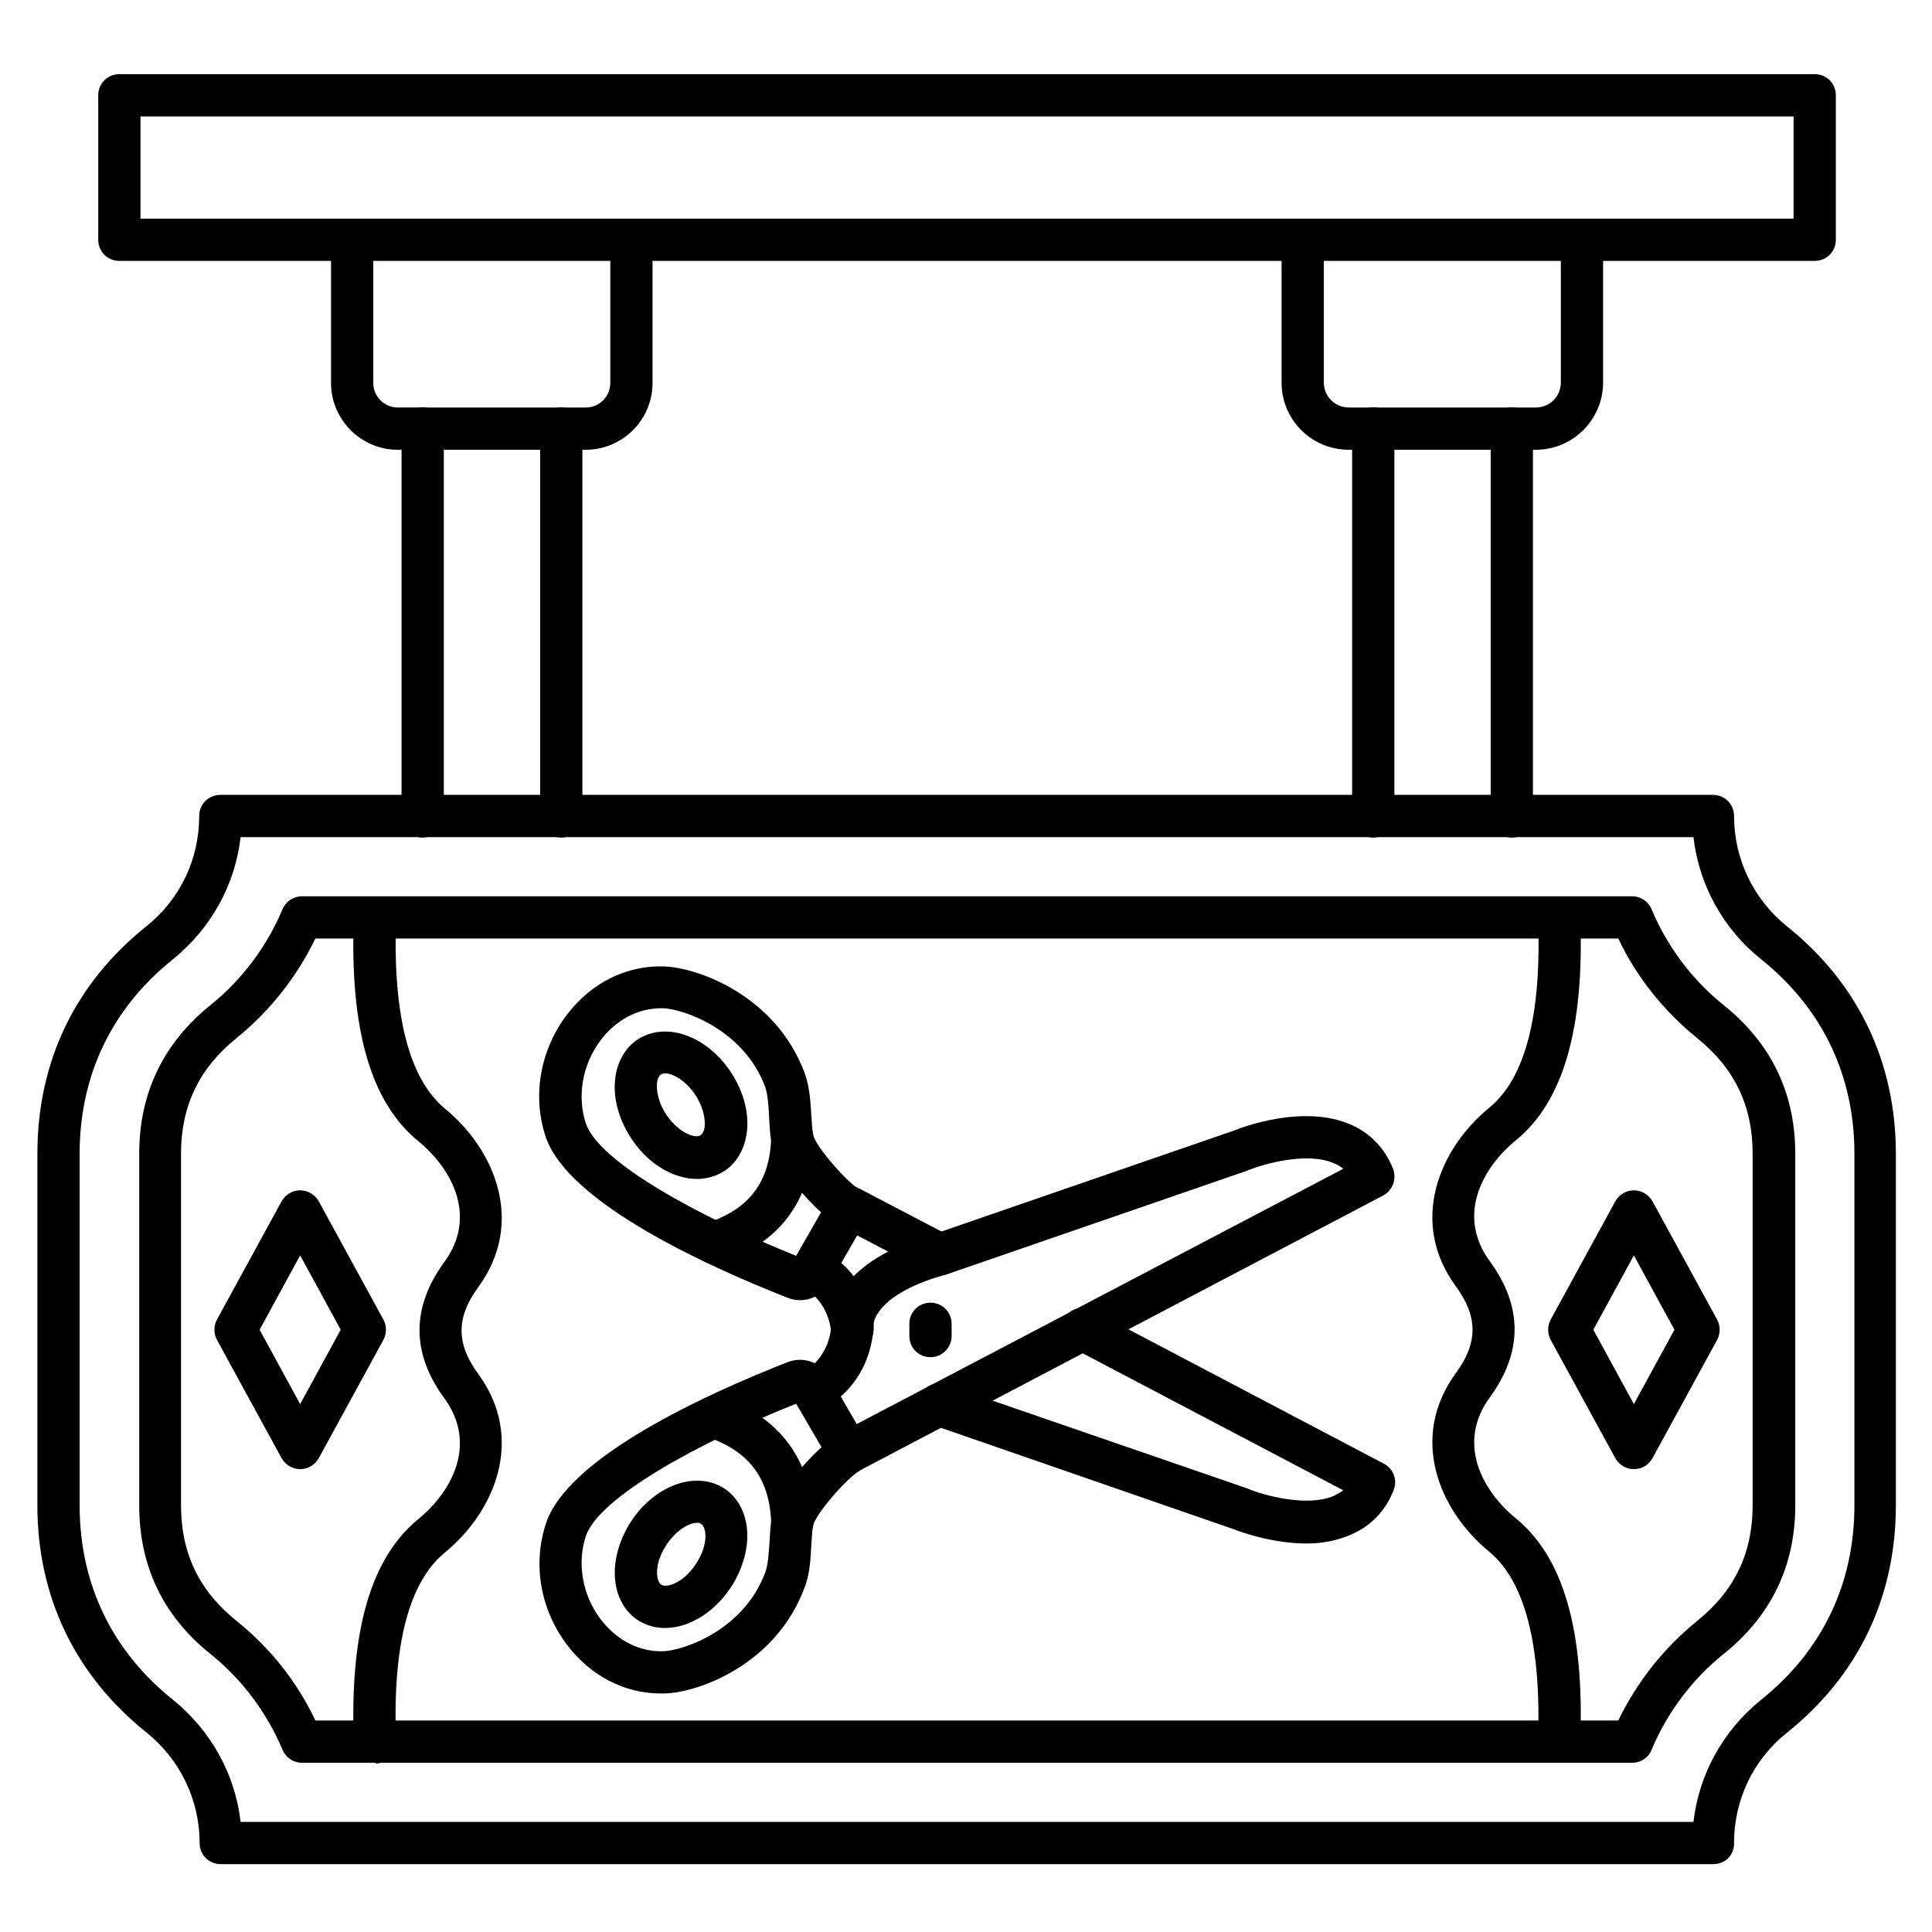 <?xml version="1.0" encoding="UTF-8"?>
<!-- Uploaded to: ICON Repo, www.svgrepo.com, Generator: ICON Repo Mixer Tools -->
<svg fill="#000000" width="800px" height="800px" version="1.1" viewBox="144 144 512 512" xmlns="http://www.w3.org/2000/svg">
 <g>
  <path d="m624.92 213.14h-449.29c-3.137 0-5.598-2.465-5.598-5.598v-38.289c0-3.137 2.465-5.598 5.598-5.598h449.29c3.137 0 5.598 2.465 5.598 5.598v38.289c0 3.137-2.465 5.598-5.598 5.598zm-443.69-11.195h438.09v-27.094h-438.09z"/>
  <path d="m299.24 263.19h-49.824c-9.742 0-17.688-7.949-17.688-17.688v-37.957c0-3.137 2.465-5.598 5.598-5.598 3.137 0 5.598 2.465 5.598 5.598v37.953c0 3.582 2.91 6.492 6.492 6.492l49.824 0.004c3.582 0 6.492-2.91 6.492-6.492v-37.957c0-3.137 2.465-5.598 5.598-5.598 3.137 0 5.598 2.465 5.598 5.598v37.953c0 9.742-7.949 17.691-17.688 17.691z"/>
  <path d="m551.03 263.19h-49.598c-9.852 0-17.801-7.949-17.801-17.801v-37.844c0-3.137 2.465-5.598 5.598-5.598 3.137 0 5.598 2.465 5.598 5.598v37.84c0 3.582 2.91 6.606 6.606 6.606h49.598c3.582 0 6.606-2.91 6.606-6.606v-37.84c0-3.137 2.465-5.598 5.598-5.598 3.137 0 5.598 2.465 5.598 5.598v37.84c0 9.742-7.949 17.805-17.801 17.805z"/>
  <path d="m292.74 365.96c-3.137 0-5.598-2.465-5.598-5.598v-102.78c0-3.137 2.465-5.598 5.598-5.598 3.137 0 5.598 2.465 5.598 5.598v102.78c0 3.019-2.574 5.598-5.598 5.598zm-36.723 0c-3.137 0-5.598-2.465-5.598-5.598v-102.78c0-3.137 2.465-5.598 5.598-5.598 3.137 0 5.598 2.465 5.598 5.598v102.78c0 3.019-2.574 5.598-5.598 5.598z"/>
  <path d="m544.65 365.96c-3.137 0-5.598-2.465-5.598-5.598v-102.78c0-3.137 2.465-5.598 5.598-5.598 3.137 0 5.598 2.465 5.598 5.598v102.78c0 3.019-2.574 5.598-5.598 5.598zm-36.723 0c-3.137 0-5.598-2.465-5.598-5.598v-102.78c0-3.137 2.465-5.598 5.598-5.598 3.137 0 5.598 2.465 5.598 5.598v102.78c0 3.019-2.574 5.598-5.598 5.598z"/>
  <path d="m598.05 638.02h-395.55c-3.137 0-5.598-2.465-5.598-5.598 0-11.418-5.148-22.055-13.996-29.223-18.918-15.113-28.996-35.938-28.996-60.23v-93.262c0-24.293 9.965-45.117 28.887-60.234 8.957-7.164 13.996-17.801 13.996-29.223 0-3.137 2.465-5.598 5.598-5.598h395.55c3.137 0 5.598 2.465 5.598 5.598 0 11.418 5.148 22.055 13.996 29.223 18.922 15.113 28.887 36.051 28.887 60.234v93.262c0 24.293-9.965 45.117-28.887 60.234-8.957 7.164-13.996 17.801-13.996 29.223 0.109 3.133-2.352 5.594-5.488 5.594zm-389.95-5.598m-0.336-5.598h385.02c1.457-12.652 7.836-24.184 17.914-32.355 16.234-12.988 24.742-30.789 24.742-51.5v-93.262c0-20.711-8.508-38.512-24.742-51.5-10.078-8.062-16.457-19.703-17.914-32.355h-385.02c-1.457 12.652-7.836 24.184-17.914 32.355-16.234 12.988-24.742 30.789-24.742 51.5v93.262c0 20.711 8.508 38.512 24.742 51.5 10.078 8.172 16.461 19.703 17.914 32.355z"/>
  <path d="m576.55 611.15h-352.55c-2.238 0-4.254-1.344-5.148-3.469-4.141-9.852-10.746-18.695-19.145-25.414-12.539-10.078-18.809-23.289-18.809-39.297v-93.262c0-16.012 6.383-29.223 18.809-39.297 8.398-6.719 15.004-15.562 19.145-25.414 0.895-2.129 2.91-3.469 5.148-3.469h352.55c2.238 0 4.254 1.344 5.148 3.469 4.141 9.852 10.746 18.695 19.145 25.414 12.539 10.078 18.922 23.289 18.922 39.297v93.262c0 16.012-6.383 29.223-18.922 39.297-8.398 6.719-15.004 15.562-19.145 25.414-0.781 2.125-2.91 3.469-5.148 3.469zm-348.97-11.199h345.28c4.926-10.188 12.09-19.258 20.938-26.422 9.852-7.949 14.668-17.914 14.668-30.562v-93.262c0-12.652-4.812-22.617-14.668-30.562-8.844-7.164-16.121-16.234-20.938-26.422h-345.28c-4.926 10.188-12.09 19.258-20.938 26.422-9.852 7.949-14.668 17.914-14.668 30.562v93.262c0 12.652 4.812 22.617 14.668 30.562 8.961 7.168 16.125 16.234 20.938 26.422z"/>
  <path d="m319.16 592.79c-9.742 0-18.695-4.703-24.965-12.988-7.055-9.406-9.07-21.383-5.484-32.133 5.82-17.578 42.543-34.258 63.93-42.656 4.254-1.68 8.957 0 11.195 3.918l9.965 17.242c0.785 1.23 0.895 2.801 0.559 4.254-0.336 1.457-1.344 2.688-2.574 3.359-3.359 1.902-11.754 11.531-12.316 14.555-0.223 1.344-0.336 3.023-0.449 4.926-0.223 3.695-0.336 7.727-1.793 11.418-7.613 20.602-28.324 27.879-37.059 28.102-0.336 0.004-0.672 0.004-1.008 0.004zm35.828-76.801c-25.527 10.188-52.398 24.852-55.754 35.152-2.352 7.164-0.895 15.562 3.918 21.945 4.254 5.598 10.301 8.734 16.684 8.508 5.262-0.223 21.273-5.484 26.98-20.938 0.785-2.129 0.895-5.148 1.121-8.062 0.113-2.129 0.223-4.254 0.559-6.269 1.008-5.82 7.949-13.996 13.211-18.809z"/>
  <path d="m320.17 575.44c-2.238 0-4.367-0.559-6.269-1.566-3.137-1.68-5.375-4.703-6.383-8.398-1.457-5.375-0.223-11.645 3.137-17.352 5.934-9.852 16.684-14.332 24.406-10.188 3.137 1.68 5.375 4.703 6.383 8.398 1.457 5.375 0.223 11.645-3.137 17.352-4.477 7.387-11.531 11.754-18.137 11.754zm8.508-27.879c-2.129 0-5.82 2.129-8.398 6.383-2.238 3.582-2.465 6.941-1.902 8.621 0.223 0.785 0.559 1.23 1.008 1.457 1.68 0.895 6.383-1.008 9.406-6.156 2.238-3.582 2.465-6.941 1.902-8.621-0.223-0.785-0.559-1.23-1.008-1.457-0.223-0.227-0.559-0.227-1.008-0.227z"/>
  <path d="m356 488.56c-1.121 0-2.238-0.223-3.359-0.672-21.383-8.398-58.219-25.191-64.039-42.656-3.582-10.746-1.457-22.84 5.484-32.133 6.492-8.621 15.898-13.324 25.973-12.988 8.844 0.336 29.445 7.613 37.172 28.215 1.344 3.695 1.566 7.727 1.793 11.418 0.113 1.793 0.223 3.582 0.449 4.926 0.559 3.023 8.957 12.652 12.316 14.555 2.688 1.566 3.582 4.926 2.016 7.613l-9.965 17.242c-1.684 2.801-4.707 4.481-7.84 4.481zm-36.836-77.363c-6.156 0-11.98 3.137-16.012 8.508-4.812 6.383-6.269 14.777-3.918 21.945 3.359 10.301 30.117 24.855 55.754 35.156l6.606-11.531c-5.262-4.812-12.203-12.988-13.211-18.809-0.336-2.016-0.449-4.141-0.559-6.269-0.113-2.91-0.336-5.934-1.008-8.062-5.711-15.449-21.832-20.711-26.98-20.938h-0.672z"/>
  <path d="m328.68 456.43c-6.492 0-13.66-4.367-18.023-11.754-3.469-5.711-4.59-12.09-3.137-17.352 1.008-3.695 3.246-6.719 6.383-8.398 7.727-4.141 18.359 0.223 24.406 10.188 3.469 5.711 4.59 12.09 3.137 17.352-1.008 3.695-3.246 6.719-6.383 8.398-1.902 1.008-4.141 1.566-6.383 1.566zm-8.395-27.988c-0.449 0-0.785 0.113-1.008 0.223-0.449 0.223-0.785 0.785-1.008 1.457-0.449 1.68-0.223 5.039 1.902 8.621 3.137 5.148 7.727 7.055 9.406 6.156 0.449-0.223 0.785-0.785 1.008-1.457 0.449-1.68 0.223-5.039-1.902-8.621-2.578-4.254-6.273-6.379-8.398-6.379z"/>
  <path d="m368.98 534.46c-2.016 0-3.918-1.121-4.926-3.023-1.457-2.688-0.336-6.156 2.352-7.613l133.57-70.086c-0.672-0.559-1.566-1.121-2.465-1.457-7.164-3.137-18.695 0.223-22.617 1.793-0.113 0-0.223 0.113-0.223 0.113l-79.488 27.43c-0.113 0-0.223 0.113-0.336 0.113-17.688 4.812-19.145 12.09-19.258 12.652-0.559 17.242-13.434 22.953-13.996 23.176-2.801 1.23-6.156-0.113-7.391-2.91-1.23-2.801 0.113-6.047 2.91-7.277 0.449-0.223 6.941-3.469 7.277-13.211 0-2.465 1.457-16.012 27.316-23.176l79.152-27.316c2.465-1.008 18.586-7.055 31.012-1.68 5.262 2.238 9.18 6.383 11.309 11.754 1.008 2.688-0.113 5.711-2.574 7.055l-139.16 73.109c-0.777 0.328-1.672 0.555-2.457 0.555z"/>
  <path d="m490.24 553.04c-9.18 0-17.688-3.137-19.367-3.805l-79.828-27.652c-2.91-1.008-4.477-4.141-3.469-7.164 1.008-3.023 4.141-4.477 7.164-3.469l79.938 27.543c0.113 0 0.223 0.113 0.223 0.113 3.805 1.566 15.449 4.926 22.617 1.793 0.895-0.449 1.68-0.895 2.465-1.457l-71.766-37.73c-2.688-1.457-3.805-4.812-2.352-7.613 1.457-2.688 4.812-3.805 7.613-2.352l77.25 40.641c2.574 1.344 3.695 4.367 2.574 7.055-2.129 5.484-6.047 9.516-11.309 11.754-3.809 1.672-7.836 2.344-11.754 2.344zm-120.36-51.051c-2.801 0-5.262-2.129-5.598-5.039-1.008-8.621-7.055-11.418-7.055-11.531-2.801-1.23-4.141-4.477-2.91-7.391 1.23-2.801 4.477-4.141 7.391-2.91 0.449 0.223 12.09 5.375 13.77 20.602 0.336 3.023-1.902 5.82-4.926 6.156-0.336 0.113-0.562 0.113-0.672 0.113zm22.949-19.93c-0.895 0-1.793-0.223-2.574-0.672l-23.957-12.539c-2.688-1.457-3.805-4.812-2.352-7.613 1.457-2.801 4.812-3.805 7.613-2.352l23.957 12.539c2.688 1.457 3.805 4.812 2.352 7.613-1.008 1.906-3.023 3.023-5.039 3.023z"/>
  <path d="m333.16 478.93c-2.352 0-4.477-1.457-5.262-3.805-1.008-2.91 0.559-6.156 3.582-7.055 11.195-3.695 16.57-10.973 16.906-22.727 0.113-3.137 2.688-5.484 5.82-5.375 3.137 0.113 5.484 2.688 5.375 5.82-0.559 16.348-9.07 27.766-24.629 32.914-0.562 0.113-1.121 0.227-1.793 0.227z"/>
  <path d="m353.98 552.93c-3.023 0-5.484-2.352-5.598-5.375-0.449-11.754-5.82-18.922-16.906-22.727-2.91-1.008-4.477-4.141-3.582-7.055 1.008-2.91 4.141-4.477 7.055-3.582 15.562 5.148 24.07 16.57 24.629 32.914 0.113 3.137-2.352 5.711-5.375 5.82-0.109 0.004-0.223 0.004-0.223 0.004z"/>
  <path d="m390.59 503.67c-3.137 0-5.598-2.465-5.598-5.598v-3.246c0-3.137 2.465-5.598 5.598-5.598 3.137 0 5.598 2.465 5.598 5.598v3.246c0 3.023-2.461 5.598-5.598 5.598z"/>
  <path d="m557.19 611.15h-0.223c-3.137-0.113-5.484-2.688-5.375-5.82 0.895-25.414-3.469-42.32-12.988-50.156-13.098-10.746-21.383-30.117-8.734-47.359 5.82-7.949 5.82-14.891 0-22.84-12.652-17.242-4.367-36.609 8.734-47.359 9.629-7.836 13.996-24.742 12.988-50.156-0.113-3.137 2.352-5.711 5.375-5.82 3.023-0.113 5.711 2.352 5.82 5.375 1.121 29.559-4.477 48.926-17.129 59.227-8.734 7.164-15.785 19.816-6.828 32.02 8.734 11.98 8.734 24.07 0 36.051-8.957 12.203-1.902 24.855 6.828 32.02 12.652 10.301 18.25 29.668 17.129 59.227-0.113 3.242-2.574 5.594-5.598 5.594z"/>
  <path d="m243.37 611.15c-3.023 0-5.484-2.352-5.598-5.375-1.121-29.559 4.477-48.926 17.129-59.227 8.734-7.164 15.785-19.816 6.828-32.02-8.734-11.98-8.734-24.07 0-36.051 8.957-12.203 1.902-24.855-6.828-32.02-12.652-10.301-18.25-29.668-17.129-59.227 0.113-3.137 2.688-5.484 5.82-5.375 3.137 0.113 5.484 2.688 5.375 5.82-0.895 25.414 3.469 42.32 12.988 50.156 13.098 10.746 21.383 30.117 8.734 47.359-5.82 7.949-5.82 14.891 0 22.84 12.652 17.242 4.367 36.609-8.734 47.359-9.629 7.836-13.996 24.742-12.988 50.156 0.113 3.137-2.352 5.711-5.375 5.82-0.113-0.219-0.223-0.219-0.223-0.219z"/>
  <path d="m223.55 533.34c-2.016 0-3.918-1.121-4.926-2.91l-17.129-31.348c-0.895-1.68-0.895-3.695 0-5.375l17.129-31.348c1.008-1.793 2.91-2.91 4.926-2.91 2.016 0 3.918 1.121 4.926 2.91l17.129 31.348c0.895 1.68 0.895 3.695 0 5.375l-17.129 31.348c-1.008 1.789-2.91 2.91-4.926 2.91zm-10.75-36.945 10.746 19.703 10.746-19.703-10.746-19.703z"/>
  <path d="m577 533.34c-2.016 0-3.918-1.121-4.926-2.91l-17.129-31.348c-0.895-1.68-0.895-3.695 0-5.375l17.129-31.348c1.008-1.793 2.91-2.91 4.926-2.91s3.918 1.121 4.926 2.91l17.129 31.348c0.895 1.68 0.895 3.695 0 5.375l-17.129 31.348c-1.008 1.789-2.801 2.91-4.926 2.91zm-10.75-36.945 10.746 19.703 10.746-19.703-10.746-19.703z"/>
 </g>
</svg>
